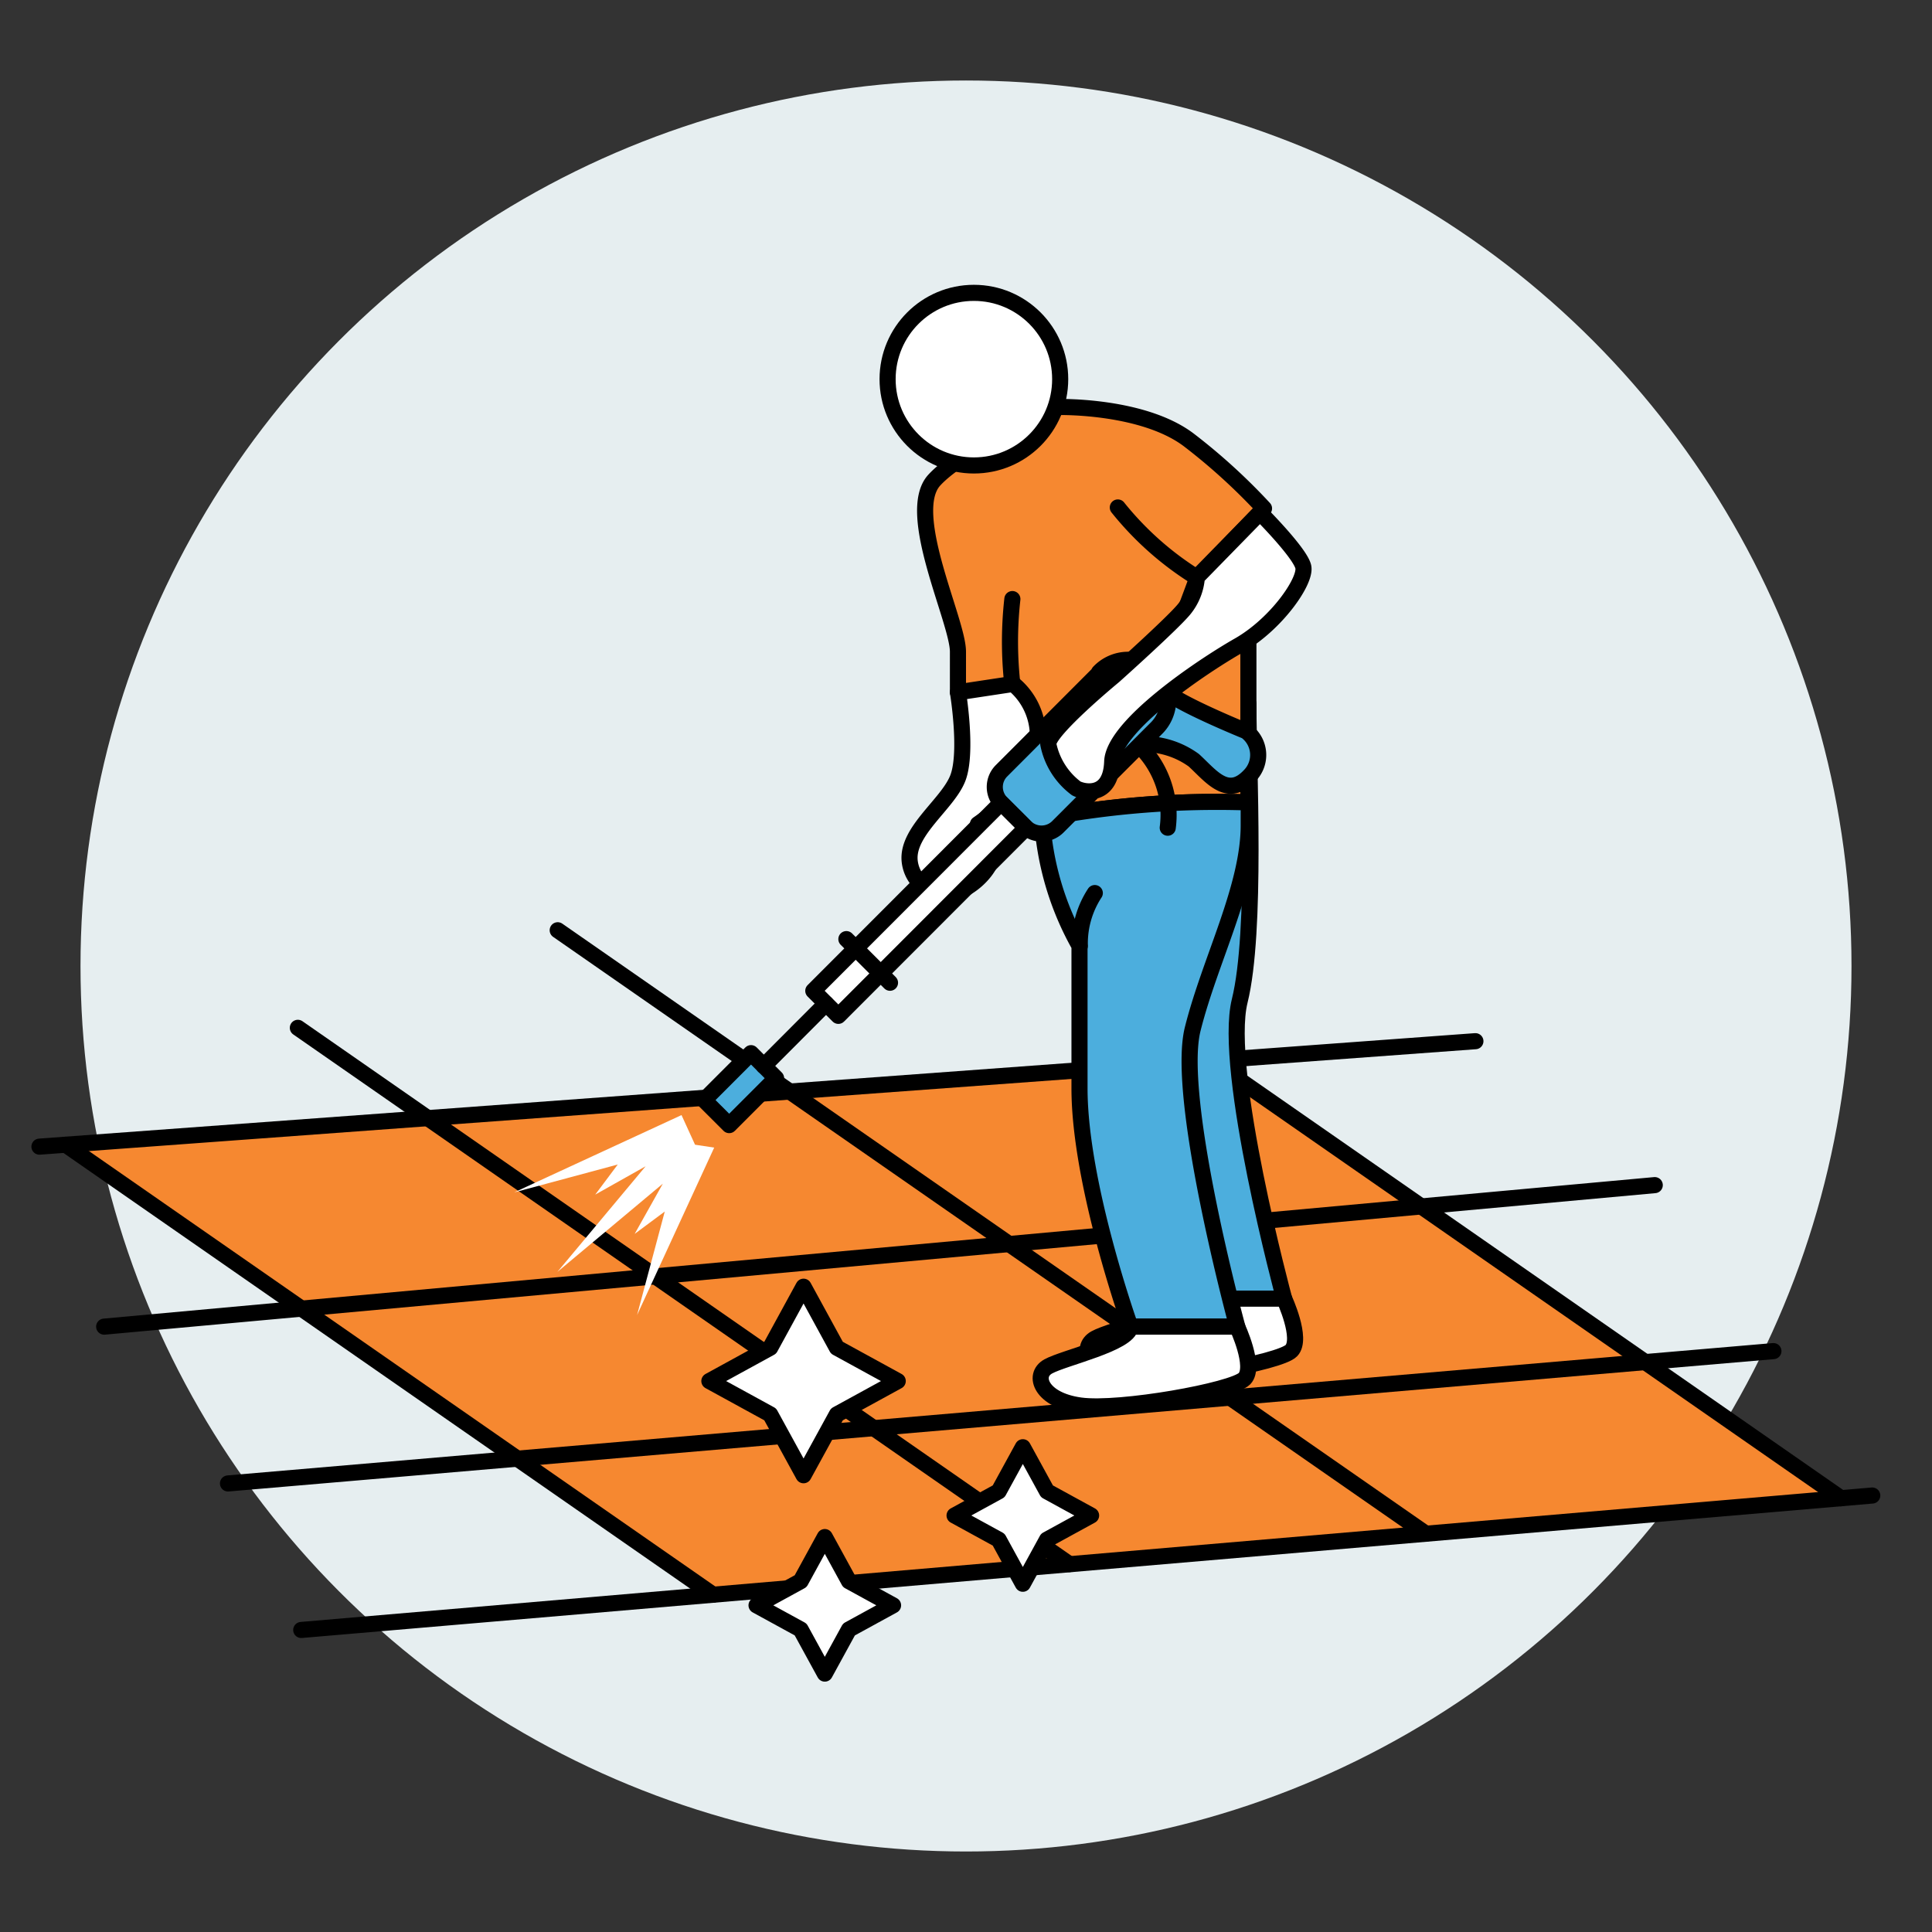<svg id="Layer_1" data-name="Layer 1" xmlns="http://www.w3.org/2000/svg" viewBox="0 0 120 120"><rect x="0" y="0" width="120" height="120" fill="#333333" stroke="none"/><defs><style>.cls-1{fill:#e6eef0;}.cls-2,.cls-4{fill:none;}.cls-3,.cls-6{fill:#f68830;}.cls-4,.cls-5,.cls-6,.cls-7,.cls-8{stroke:#000;stroke-linecap:round;stroke-linejoin:round;}.cls-5{fill:#4caedd;}.cls-7{fill:#98b9fe;}.cls-8,.cls-9{fill:#fff;}</style></defs><circle class="cls-1" cx="60" cy="60" r="55"/><line class="cls-2" x1="49.06" y1="67.8" x2="34.64" y2="57.78"/><line class="cls-2" x1="75.26" y1="65.88" x2="75.24" y2="65.87"/><line class="cls-2" x1="26.57" y1="69.46" x2="18.5" y2="63.84"/><polygon class="cls-3" points="114.33 93.06 44.29 99.05 4.08 71.1 75.26 65.88 114.33 93.06"/><line class="cls-2" x1="4.08" y1="71.1" x2="0.83" y2="71.34"/><line class="cls-2" x1="91.64" y1="64.68" x2="75.26" y2="65.88"/><line class="cls-2" x1="18.71" y1="81.27" x2="11.96" y2="81.89"/><line class="cls-2" x1="102.77" y1="73.61" x2="88.28" y2="74.93"/><line class="cls-2" x1="32.13" y1="90.6" x2="6.88" y2="92.77"/><line class="cls-2" x1="113.94" y1="83.6" x2="102.19" y2="84.61"/><line class="cls-2" x1="44.29" y1="99.05" x2="12.1" y2="101.81"/><polyline class="cls-2" points="114.33 93.06 114.35 93.06 119.17 92.64"/><line class="cls-4" x1="88.56" y1="95.26" x2="34.64" y2="57.78"/><line class="cls-4" x1="114.35" y1="93.06" x2="75.24" y2="65.87"/><line class="cls-4" x1="66.42" y1="97.15" x2="18.5" y2="63.84"/><line class="cls-4" x1="44.29" y1="99.05" x2="4.08" y2="71.1"/><line class="cls-4" x1="91.64" y1="64.67" x2="2.45" y2="71.22"/><line class="cls-4" x1="102.78" y1="73.61" x2="6.47" y2="82.4"/><line class="cls-4" x1="110.15" y1="83.92" x2="14.16" y2="92.14"/><line class="cls-4" x1="116.29" y1="92.89" x2="18.71" y2="101.24"/><path class="cls-5" d="M77.54,43.71c0,3.86.53,14.15-.54,18.46s2.76,18.49,2.76,18.49H73.12S70,71.82,70,65.86V57s-2.44-4.18-2.33-8.16"/><path class="cls-6" d="M74.37,35.89l4.14-4.31a37.27,37.27,0,0,0-4.6-4.2c-2.83-2.21-8.11-2.1-8.11-2.1s-5.9,2.5-7.77,4.54,1.47,8.73,1.47,10.66V43h3.44C67.26,55.85,70.8,45.44,74.37,35.89Z"/><path class="cls-4" d="M62.94,43a23.86,23.86,0,0,1-.06-5.79"/><path class="cls-4" d="M69.43,31.52a19.35,19.35,0,0,0,4.94,4.37"/><path class="cls-6" d="M62.93,43,65,47.79c-.1,0-.23.48-.3,2.79v.26a57.61,57.61,0,0,1,12.84-1c0-4,0-10.18,0-10.18M65,47.8s.07.13.09.19Z"/><path class="cls-7" d="M65.12,48,65,47.8S65.1,47.93,65.12,48Z"/><path class="cls-8" d="M79.76,80.66s1.16,2.49.45,3.23-7.74,2-10.18,1.67-3-1.88-2-2.43,5-1.42,5.11-2.47Z"/><circle class="cls-8" cx="60.49" cy="23.55" r="5.36"/><path class="cls-8" d="M59.5,43s.61,3.69,0,5.31-3.17,3.29-3,5.15a2.26,2.26,0,0,0,3.26,1.81c1.21-.56,2.38-2.11,1.66-2.76a1.78,1.78,0,0,1-.68-1.32,12.48,12.48,0,0,0,3.14-3.1,6.54,6.54,0,0,0,.5-1.53,4.18,4.18,0,0,0-1.45-4.08h0Z"/><path class="cls-5" d="M74.08,63.92C73,68.23,76.85,82.4,76.85,82.4H70.21s-3.16-8.84-3.16-14.8V58.75a18.24,18.24,0,0,1-2.33-7.91,57.61,57.61,0,0,1,12.84-1c0,.46,0,.92,0,1.32C77.6,55.06,75.16,59.6,74.08,63.92Z"/><path class="cls-8" d="M76.84,82.4s1.17,2.49.46,3.23-7.75,2-10.19,1.67-3-1.88-2-2.43,5-1.42,5.11-2.47Z"/><path class="cls-4" d="M68,55.47a5.7,5.7,0,0,0-.93,3.28"/><path class="cls-5" d="M70.89,46.22a5.26,5.26,0,0,1,3.26,1c1.09,1,2.1,2.42,3.48.95a1.83,1.83,0,0,0-.24-2.76s-4.28-1.74-5-2.51"/><path class="cls-5" d="M68.29,41.78l-6.09,6.1a1.42,1.42,0,0,0,0,2l1.49,1.49a1.44,1.44,0,0,0,2,0l6.09-6.09a2.49,2.49,0,1,0-3.52-3.52Z"/><rect class="cls-5" x="43.91" y="66.55" width="4.12" height="2.2" transform="translate(-34.38 52.36) rotate(-45.03)"/><rect class="cls-8" x="48.87" y="55.39" width="16.51" height="2.2" transform="translate(-23.21 56.97) rotate(-45.03)"/><line class="cls-7" x1="55.28" y1="61.04" x2="52.57" y2="58.33"/><polygon class="cls-9" points="44.36 71.28 39.57 81.68 41.29 75.25 39.42 76.64 41.17 73.52 34.62 79 40.1 72.44 36.97 74.2 38.37 72.33 31.94 74.06 42.33 69.26 43.17 71.1 44.36 71.28"/><path class="cls-4" d="M70.78,46.33a6,6,0,0,1,1.75,5.08"/><line class="cls-7" x1="47.44" y1="66.21" x2="51.3" y2="62.34"/><path class="cls-8" d="M78.26,31.84s2.5,2.5,2.69,3.37-1.67,3.55-4,4.88-7.79,5-7.87,7.22-1.7,1.93-2.23,1.66a4.54,4.54,0,0,1-1.74-2.76c0-.87,4.08-4.23,4.08-4.23s3.6-3.22,4.35-4.13a3.55,3.55,0,0,0,.8-2Z"/><polygon class="cls-8" points="49.91 79.92 51.98 83.71 55.76 85.78 51.98 87.85 49.91 91.63 47.84 87.85 44.06 85.78 47.84 83.71 49.91 79.92"/><polygon class="cls-8" points="51.23 95.47 52.73 98.21 55.47 99.71 52.73 101.21 51.23 103.95 49.73 101.21 46.99 99.71 49.73 98.21 51.23 95.47"/><polygon class="cls-8" points="63.53 89.89 65.03 92.63 67.77 94.13 65.03 95.63 63.53 98.37 62.03 95.63 59.29 94.13 62.03 92.63 63.53 89.89"/></svg>